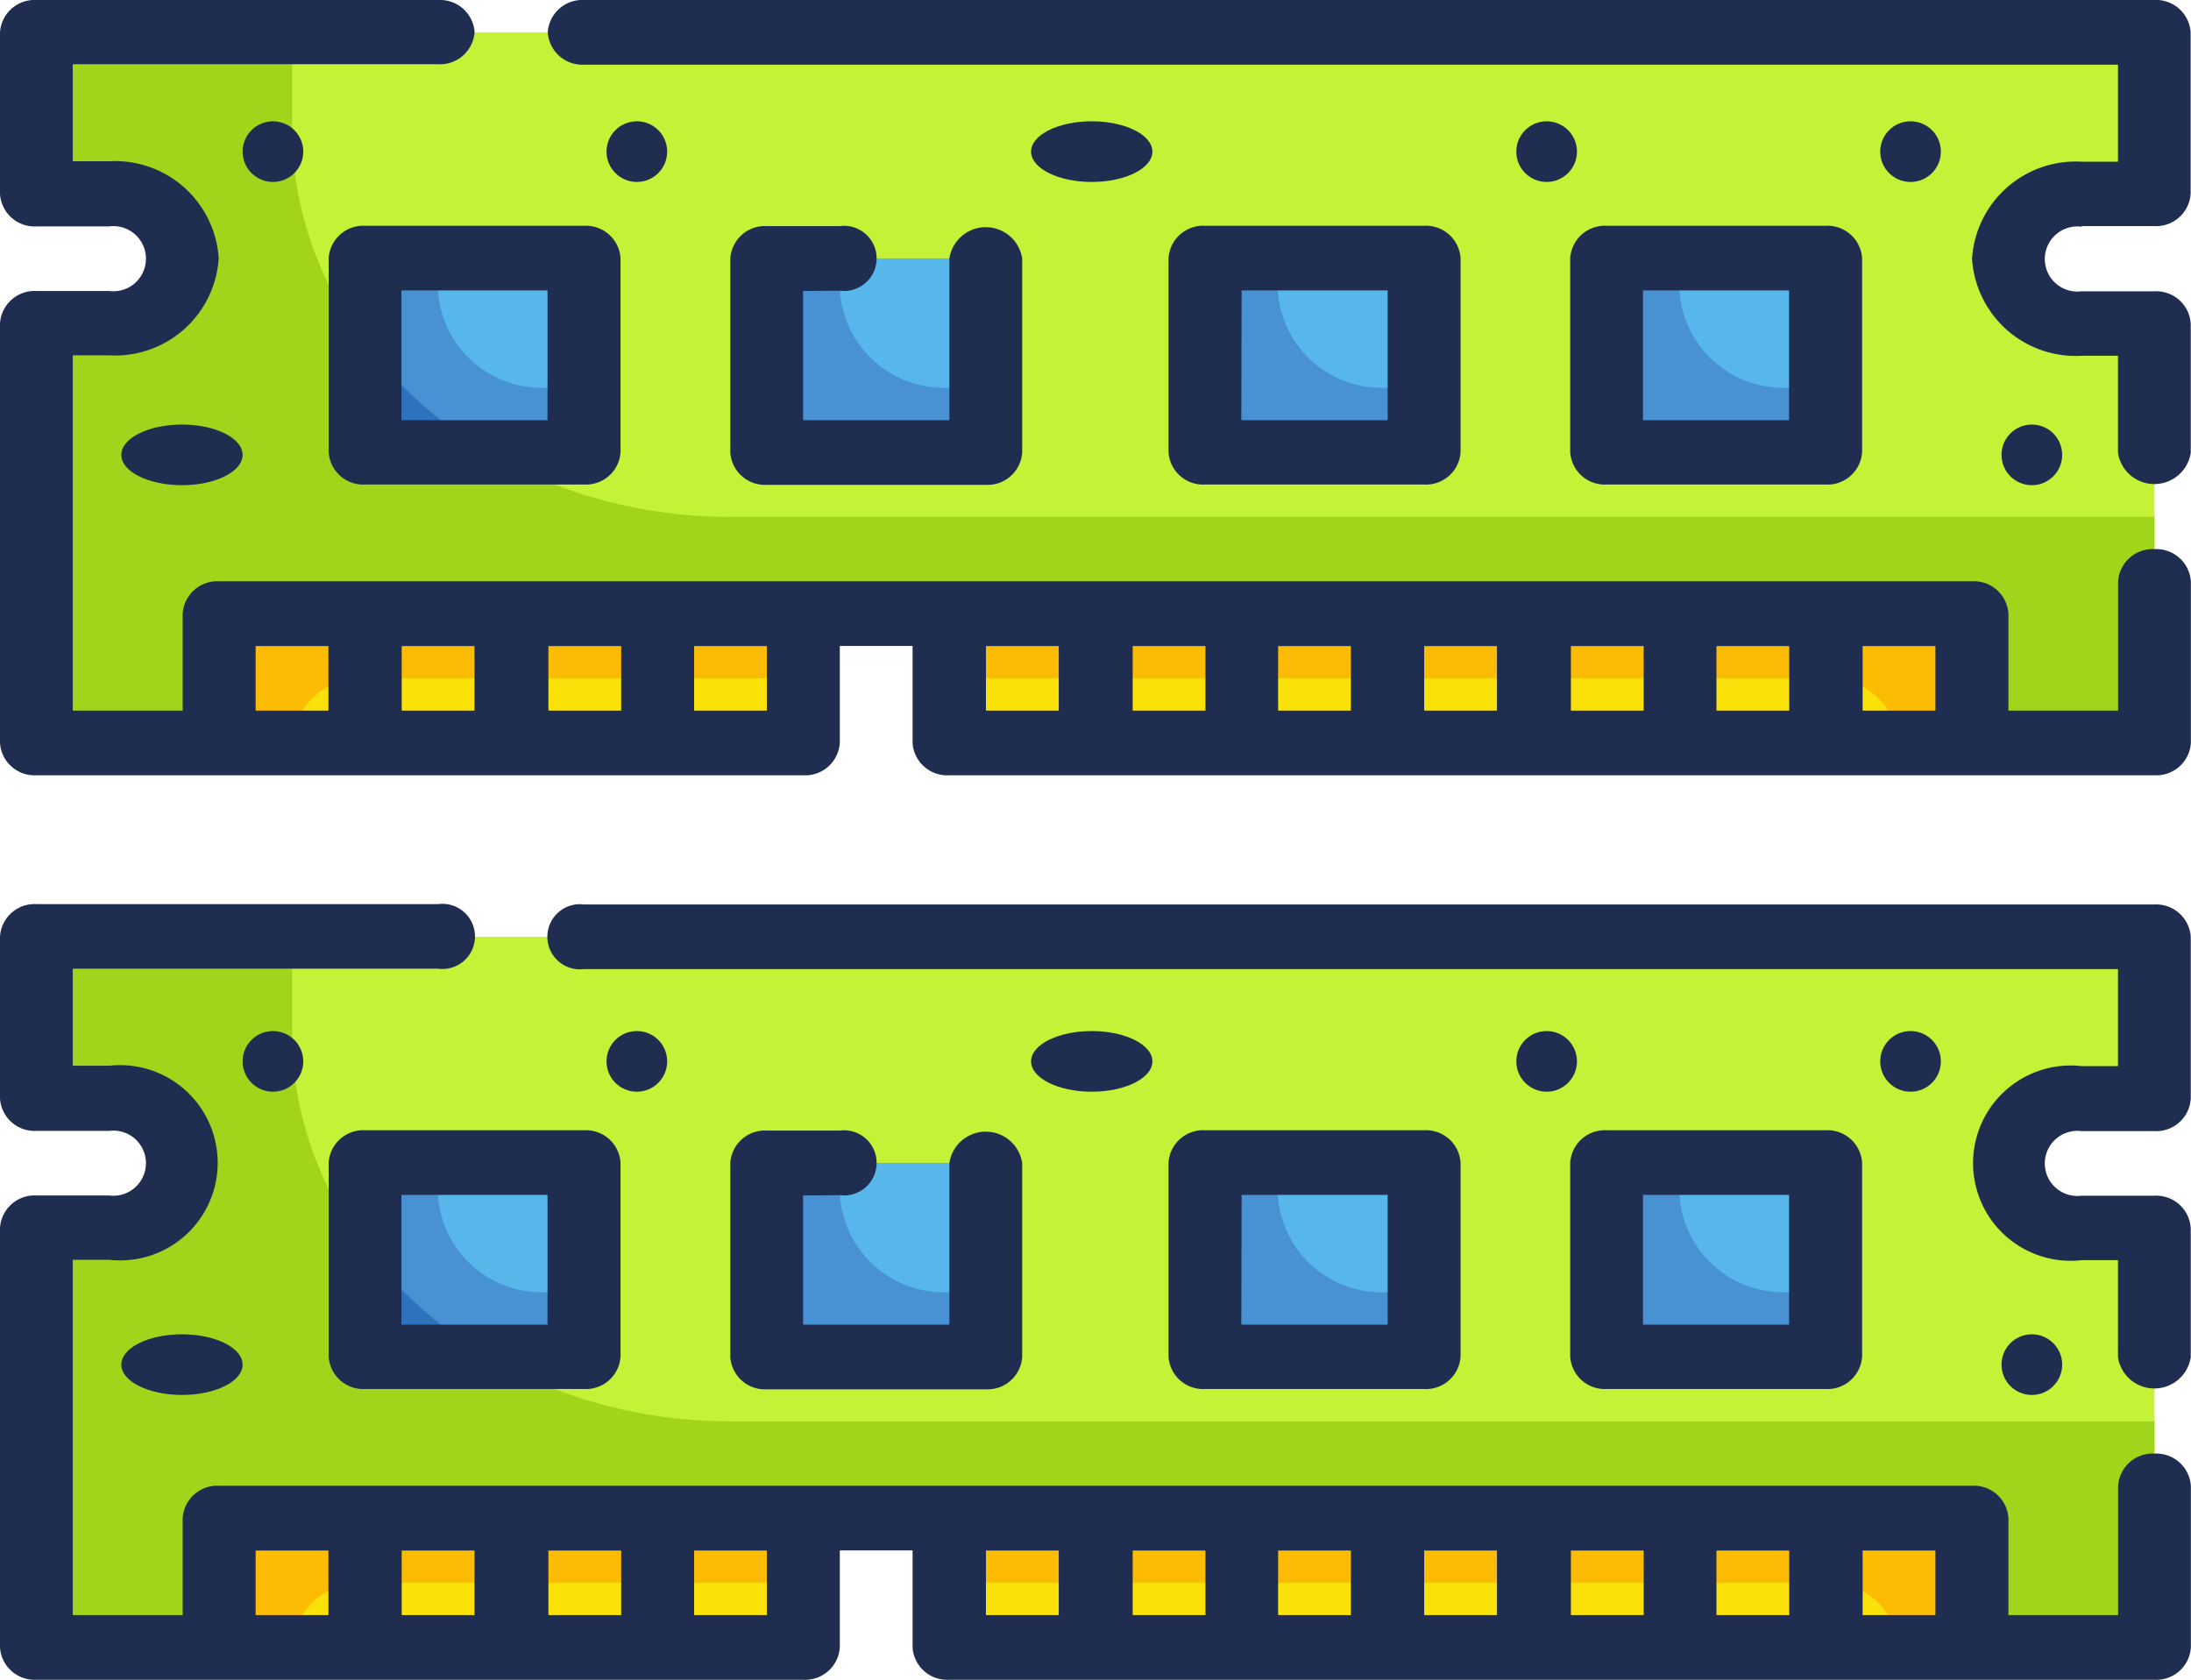 <svg xmlns="http://www.w3.org/2000/svg" width="36.124" height="27.695" viewBox="0 0 36.124 27.695">
  <g id="Fill_Outline" data-name="Fill Outline" transform="translate(-2 -6)">
    <g id="Colors" transform="translate(2.602 6.533)">
      <g id="Group_1110" data-name="Group 1110">
        <path id="Path_3410" data-name="Path 3410" d="M36.716,9.663h1.2V7H3V9.663H4.2a1.141,1.141,0,0,1,1.2,1.065,1.141,1.141,0,0,1-1.2,1.065H3v6.924H6.01v-2.13h28.9v2.13h3.01V11.793h-1.2a1.141,1.141,0,0,1-1.2-1.065A1.141,1.141,0,0,1,36.716,9.663Z" transform="translate(-3 -7)" fill="#c4f236"/>
        <path id="Path_3411" data-name="Path 3411" d="M7.215,8.6V7H3V9.663H4.2a1.141,1.141,0,0,1,1.2,1.065,1.141,1.141,0,0,1-1.2,1.065H3v6.924H6.01v-2.13h28.9v2.13h3.01V14.989H14.439C10.449,14.989,7.215,12.128,7.215,8.6Z" transform="translate(-3 -7)" fill="#a1d51c"/>
        <path id="Path_3412" data-name="Path 3412" d="M12,14h3.612v3.2H12Z" transform="translate(-6.581 -10.272)" fill="#57b7eb"/>
        <path id="Path_3413" data-name="Path 3413" d="M13.2,14.533V14H12v3.2h3.612V16.13h-.6A1.712,1.712,0,0,1,13.2,14.533Z" transform="translate(-6.581 -10.272)" fill="#4891d3"/>
        <g id="Group_1109" data-name="Group 1109" transform="translate(12.041 3.728)">
          <path id="Path_3414" data-name="Path 3414" d="M23,14h3.612v3.2H23Z" transform="translate(-23 -14)" fill="#57b7eb"/>
          <path id="Path_3415" data-name="Path 3415" d="M35,14h3.612v3.2H35Z" transform="translate(-27.775 -14)" fill="#57b7eb"/>
          <path id="Path_3416" data-name="Path 3416" d="M46,14h3.612v3.2H46Z" transform="translate(-32.152 -14)" fill="#57b7eb"/>
        </g>
        <path id="Path_3417" data-name="Path 3417" d="M8,25h9.633v2.13H8Z" transform="translate(-4.99 -15.413)" fill="#f9e109"/>
        <path id="Path_3418" data-name="Path 3418" d="M28,25H44.858v2.13H28Z" transform="translate(-12.948 -15.413)" fill="#f9e109"/>
        <path id="Path_3419" data-name="Path 3419" d="M12,18.424h2.03a6.9,6.9,0,0,1-2.03-1.8Z" transform="translate(-6.581 -11.5)" fill="#2d72bc"/>
        <path id="Path_3420" data-name="Path 3420" d="M24.2,14.533V14H23v3.2h3.612V16.13h-.6a1.712,1.712,0,0,1-1.806-1.6Z" transform="translate(-10.959 -10.272)" fill="#4891d3"/>
        <path id="Path_3421" data-name="Path 3421" d="M36.2,14.533V14H35v3.2h3.612V16.13h-.6A1.712,1.712,0,0,1,36.2,14.533Z" transform="translate(-15.734 -10.272)" fill="#4891d3"/>
        <path id="Path_3422" data-name="Path 3422" d="M47.2,14.533V14H46v3.2h3.612V16.13h-.6A1.712,1.712,0,0,1,47.2,14.533Z" transform="translate(-20.111 -10.272)" fill="#4891d3"/>
        <path id="Path_3423" data-name="Path 3423" d="M8,25v2.13H9.2a1.141,1.141,0,0,1,1.2-1.065h7.225V25Z" transform="translate(-4.99 -15.413)" fill="#fcbc04"/>
        <path id="Path_3424" data-name="Path 3424" d="M28,25v1.065H42.45a1.141,1.141,0,0,1,1.2,1.065h1.2V25Z" transform="translate(-12.948 -15.413)" fill="#fcbc04"/>
      </g>
      <g id="Group_1112" data-name="Group 1112" transform="translate(0 14.913)">
        <path id="Path_3425" data-name="Path 3425" d="M36.716,37.663h1.2V35H3v2.663H4.2a1.073,1.073,0,1,1,0,2.13H3v6.924H6.01v-2.13h28.9v2.13h3.01V39.793h-1.2a1.073,1.073,0,1,1,0-2.13Z" transform="translate(-3 -35)" fill="#c4f236"/>
        <path id="Path_3426" data-name="Path 3426" d="M7.215,36.6V35H3v2.663H4.2a1.073,1.073,0,1,1,0,2.13H3v6.924H6.01v-2.13h28.9v2.13h3.01V42.989H14.439C10.449,42.989,7.215,40.128,7.215,36.6Z" transform="translate(-3 -35)" fill="#a1d51c"/>
        <path id="Path_3427" data-name="Path 3427" d="M12,42h3.612v3.2H12Z" transform="translate(-6.581 -38.272)" fill="#57b7eb"/>
        <path id="Path_3428" data-name="Path 3428" d="M13.2,42.533V42H12v3.2h3.612V44.13h-.6A1.712,1.712,0,0,1,13.2,42.533Z" transform="translate(-6.581 -38.272)" fill="#4891d3"/>
        <g id="Group_1111" data-name="Group 1111" transform="translate(12.041 3.728)">
          <path id="Path_3429" data-name="Path 3429" d="M23,42h3.612v3.2H23Z" transform="translate(-23 -42)" fill="#57b7eb"/>
          <path id="Path_3430" data-name="Path 3430" d="M35,42h3.612v3.2H35Z" transform="translate(-27.775 -42)" fill="#57b7eb"/>
          <path id="Path_3431" data-name="Path 3431" d="M46,42h3.612v3.2H46Z" transform="translate(-32.152 -42)" fill="#57b7eb"/>
        </g>
        <path id="Path_3432" data-name="Path 3432" d="M8,53h9.633v2.13H8Z" transform="translate(-4.99 -43.413)" fill="#f9e109"/>
        <path id="Path_3433" data-name="Path 3433" d="M28,53H44.858v2.13H28Z" transform="translate(-12.948 -43.413)" fill="#f9e109"/>
        <path id="Path_3434" data-name="Path 3434" d="M12,46.424h2.03a6.9,6.9,0,0,1-2.03-1.8Z" transform="translate(-6.581 -39.5)" fill="#2d72bc"/>
        <path id="Path_3435" data-name="Path 3435" d="M24.2,42.533V42H23v3.2h3.612V44.13h-.6a1.712,1.712,0,0,1-1.806-1.6Z" transform="translate(-10.959 -38.272)" fill="#4891d3"/>
        <path id="Path_3436" data-name="Path 3436" d="M36.2,42.533V42H35v3.2h3.612V44.13h-.6A1.712,1.712,0,0,1,36.2,42.533Z" transform="translate(-15.734 -38.272)" fill="#4891d3"/>
        <path id="Path_3437" data-name="Path 3437" d="M47.2,42.533V42H46v3.2h3.612V44.13h-.6A1.712,1.712,0,0,1,47.2,42.533Z" transform="translate(-20.111 -38.272)" fill="#4891d3"/>
        <path id="Path_3438" data-name="Path 3438" d="M8,53v2.13H9.2a1.141,1.141,0,0,1,1.2-1.065h7.225V53Z" transform="translate(-4.99 -43.413)" fill="#fcbc04"/>
        <path id="Path_3439" data-name="Path 3439" d="M28,53v1.065H42.45a1.141,1.141,0,0,1,1.2,1.065h1.2V53Z" transform="translate(-12.948 -43.413)" fill="#fcbc04"/>
      </g>
    </g>
    <g id="Outline_copy" data-name="Outline copy" transform="translate(2 6)">
      <g id="Group_1113" data-name="Group 1113">
        <path id="Path_3440" data-name="Path 3440" d="M11.6,17.261h3.612a.571.571,0,0,0,.6-.533v-3.2a.571.571,0,0,0-.6-.533H11.6a.571.571,0,0,0-.6.533v3.2A.571.571,0,0,0,11.6,17.261Zm.6-3.2h2.408V16.2H12.2Z" transform="translate(-5.581 -9.272)" fill="#1f2d51"/>
        <path id="Path_3441" data-name="Path 3441" d="M38.215,17.261a.571.571,0,0,0,.6-.533v-3.2a.571.571,0,0,0-.6-.533H34.6a.571.571,0,0,0-.6.533v3.2a.571.571,0,0,0,.6.533Zm-3.01-3.2h2.408V16.2H35.2Z" transform="translate(-14.734 -9.272)" fill="#1f2d51"/>
        <path id="Path_3442" data-name="Path 3442" d="M45.6,17.261h3.612a.571.571,0,0,0,.6-.533v-3.2a.571.571,0,0,0-.6-.533H45.6a.571.571,0,0,0-.6.533v3.2A.571.571,0,0,0,45.6,17.261Zm.6-3.2h2.408V16.2H46.2Z" transform="translate(-19.111 -9.272)" fill="#1f2d51"/>
        <circle id="Ellipse_163" data-name="Ellipse 163" cx="0.5" cy="0.5" r="0.5" transform="translate(33 7)" fill="#1f2d51"/>
        <ellipse id="Ellipse_164" data-name="Ellipse 164" cx="1" cy="0.5" rx="1" ry="0.5" transform="translate(2 7)" fill="#1f2d51"/>
        <circle id="Ellipse_165" data-name="Ellipse 165" cx="0.5" cy="0.5" r="0.5" transform="translate(25 2)" fill="#1f2d51"/>
        <ellipse id="Ellipse_166" data-name="Ellipse 166" cx="1" cy="0.5" rx="1" ry="0.5" transform="translate(17 2)" fill="#1f2d51"/>
        <circle id="Ellipse_167" data-name="Ellipse 167" cx="0.5" cy="0.5" r="0.5" transform="translate(10 2)" fill="#1f2d51"/>
        <circle id="Ellipse_168" data-name="Ellipse 168" cx="0.5" cy="0.5" r="0.5" transform="translate(31 2)" fill="#1f2d51"/>
        <circle id="Ellipse_169" data-name="Ellipse 169" cx="0.5" cy="0.5" r="0.5" transform="translate(4 2)" fill="#1f2d51"/>
        <path id="Path_3443" data-name="Path 3443" d="M42.287,9.728h1.2a.571.571,0,0,0,.6-.533V6.533a.571.571,0,0,0-.6-.533H17.6a.571.571,0,0,0-.6.533.571.571,0,0,0,.6.533H42.889v1.6h-.6a1.712,1.712,0,0,0-1.806,1.6,1.712,1.712,0,0,0,1.806,1.6h.6v1.6a.607.607,0,0,0,1.2,0v-2.13a.571.571,0,0,0-.6-.533h-1.2a.537.537,0,1,1,0-1.065Z" transform="translate(-7.969 -6)" fill="#1f2d51"/>
        <path id="Path_3444" data-name="Path 3444" d="M37.522,15.054a.571.571,0,0,0-.6.533v2.13H35.114v-1.6a.571.571,0,0,0-.6-.533H5.612a.571.571,0,0,0-.6.533v1.6H3.2V11.859h.6a1.712,1.712,0,0,0,1.806-1.6,1.712,1.712,0,0,0-1.806-1.6H3.2v-1.6H9.225a.571.571,0,0,0,.6-.533A.571.571,0,0,0,9.225,6H2.6a.571.571,0,0,0-.6.533V9.2a.571.571,0,0,0,.6.533h1.2a.537.537,0,1,1,0,1.065H2.6a.571.571,0,0,0-.6.533V18.25a.571.571,0,0,0,.6.533H15.246a.571.571,0,0,0,.6-.533v-1.6h1.2v1.6a.571.571,0,0,0,.6.533H37.522a.571.571,0,0,0,.6-.533V15.587A.571.571,0,0,0,37.522,15.054ZM33.91,17.717h-1.2V16.652h1.2ZM30.3,16.652h1.2v1.065H30.3Zm-1.2,1.065h-1.2V16.652h1.2Zm-7.225-1.065v1.065h-1.2V16.652Zm-9.633,0v1.065h-1.2V16.652ZM6.215,17.717V16.652h1.2v1.065Zm2.408-1.065h1.2v1.065h-1.2Zm6.021,1.065h-1.2V16.652h1.2Zm3.612-1.065h1.2v1.065h-1.2Zm4.817,1.065V16.652h1.2v1.065Zm2.408-1.065h1.2v1.065h-1.2Z" transform="translate(-2 -6)" fill="#1f2d51"/>
        <path id="Path_3445" data-name="Path 3445" d="M23.806,14.065a.537.537,0,1,0,0-1.065H22.6a.571.571,0,0,0-.6.533v3.2a.571.571,0,0,0,.6.533h3.612a.571.571,0,0,0,.6-.533v-3.2a.607.607,0,0,0-1.2,0V16.2H23.2v-2.13Z" transform="translate(-9.959 -9.272)" fill="#1f2d51"/>
        <path id="Path_3446" data-name="Path 3446" d="M11.6,45.261h3.612a.571.571,0,0,0,.6-.533v-3.2a.571.571,0,0,0-.6-.533H11.6a.571.571,0,0,0-.6.533v3.2A.571.571,0,0,0,11.6,45.261Zm.6-3.2h2.408V44.2H12.2Z" transform="translate(-5.581 -22.359)" fill="#1f2d51"/>
        <path id="Path_3447" data-name="Path 3447" d="M38.215,45.261a.571.571,0,0,0,.6-.533v-3.2a.571.571,0,0,0-.6-.533H34.6a.571.571,0,0,0-.6.533v3.2a.571.571,0,0,0,.6.533Zm-3.01-3.2h2.408V44.2H35.2Z" transform="translate(-14.734 -22.359)" fill="#1f2d51"/>
        <path id="Path_3448" data-name="Path 3448" d="M45.6,45.261h3.612a.571.571,0,0,0,.6-.533v-3.2a.571.571,0,0,0-.6-.533H45.6a.571.571,0,0,0-.6.533v3.2A.571.571,0,0,0,45.6,45.261Zm.6-3.2h2.408V44.2H46.2Z" transform="translate(-19.111 -22.359)" fill="#1f2d51"/>
        <circle id="Ellipse_170" data-name="Ellipse 170" cx="0.5" cy="0.5" r="0.5" transform="translate(33 22)" fill="#1f2d51"/>
        <ellipse id="Ellipse_171" data-name="Ellipse 171" cx="1" cy="0.5" rx="1" ry="0.5" transform="translate(2 22)" fill="#1f2d51"/>
        <circle id="Ellipse_172" data-name="Ellipse 172" cx="0.5" cy="0.5" r="0.5" transform="translate(25 17)" fill="#1f2d51"/>
        <ellipse id="Ellipse_173" data-name="Ellipse 173" cx="1" cy="0.5" rx="1" ry="0.5" transform="translate(17 17)" fill="#1f2d51"/>
        <circle id="Ellipse_174" data-name="Ellipse 174" cx="0.5" cy="0.5" r="0.5" transform="translate(10 17)" fill="#1f2d51"/>
        <circle id="Ellipse_175" data-name="Ellipse 175" cx="0.5" cy="0.5" r="0.5" transform="translate(31 17)" fill="#1f2d51"/>
        <circle id="Ellipse_176" data-name="Ellipse 176" cx="0.5" cy="0.5" r="0.5" transform="translate(4 17)" fill="#1f2d51"/>
        <path id="Path_3449" data-name="Path 3449" d="M43.491,34H17.6a.537.537,0,1,0,0,1.065H42.889v1.6h-.6a1.61,1.61,0,1,0,0,3.2h.6v1.6a.607.607,0,0,0,1.2,0v-2.13a.571.571,0,0,0-.6-.533h-1.2a.537.537,0,1,1,0-1.065h1.2a.571.571,0,0,0,.6-.533V34.533A.571.571,0,0,0,43.491,34Z" transform="translate(-7.969 -19.087)" fill="#1f2d51"/>
        <path id="Path_3450" data-name="Path 3450" d="M37.522,43.054a.571.571,0,0,0-.6.533v2.13H35.114v-1.6a.571.571,0,0,0-.6-.533H5.612a.571.571,0,0,0-.6.533v1.6H3.2V39.859h.6a1.61,1.61,0,1,0,0-3.2H3.2v-1.6H9.225a.537.537,0,1,0,0-1.065H2.6a.571.571,0,0,0-.6.533V37.2a.571.571,0,0,0,.6.533h1.2a.537.537,0,1,1,0,1.065H2.6a.571.571,0,0,0-.6.533V46.25a.571.571,0,0,0,.6.533H15.246a.571.571,0,0,0,.6-.533v-1.6h1.2v1.6a.571.571,0,0,0,.6.533H37.522a.571.571,0,0,0,.6-.533V43.587A.571.571,0,0,0,37.522,43.054ZM33.91,45.717h-1.2V44.652h1.2ZM30.3,44.652h1.2v1.065H30.3Zm-1.2,1.065h-1.2V44.652h1.2Zm-7.225-1.065v1.065h-1.2V44.652Zm-9.633,0v1.065h-1.2V44.652ZM6.215,45.717V44.652h1.2v1.065Zm2.408-1.065h1.2v1.065h-1.2Zm6.021,1.065h-1.2V44.652h1.2Zm3.612-1.065h1.2v1.065h-1.2Zm4.817,1.065V44.652h1.2v1.065Zm2.408-1.065h1.2v1.065h-1.2Z" transform="translate(-2 -19.087)" fill="#1f2d51"/>
        <path id="Path_3451" data-name="Path 3451" d="M23.806,42.065a.537.537,0,1,0,0-1.065H22.6a.571.571,0,0,0-.6.533v3.2a.571.571,0,0,0,.6.533h3.612a.571.571,0,0,0,.6-.533v-3.2a.607.607,0,0,0-1.2,0V44.2H23.2v-2.13Z" transform="translate(-9.959 -22.359)" fill="#1f2d51"/>
      </g>
    </g>
  </g>
</svg>
